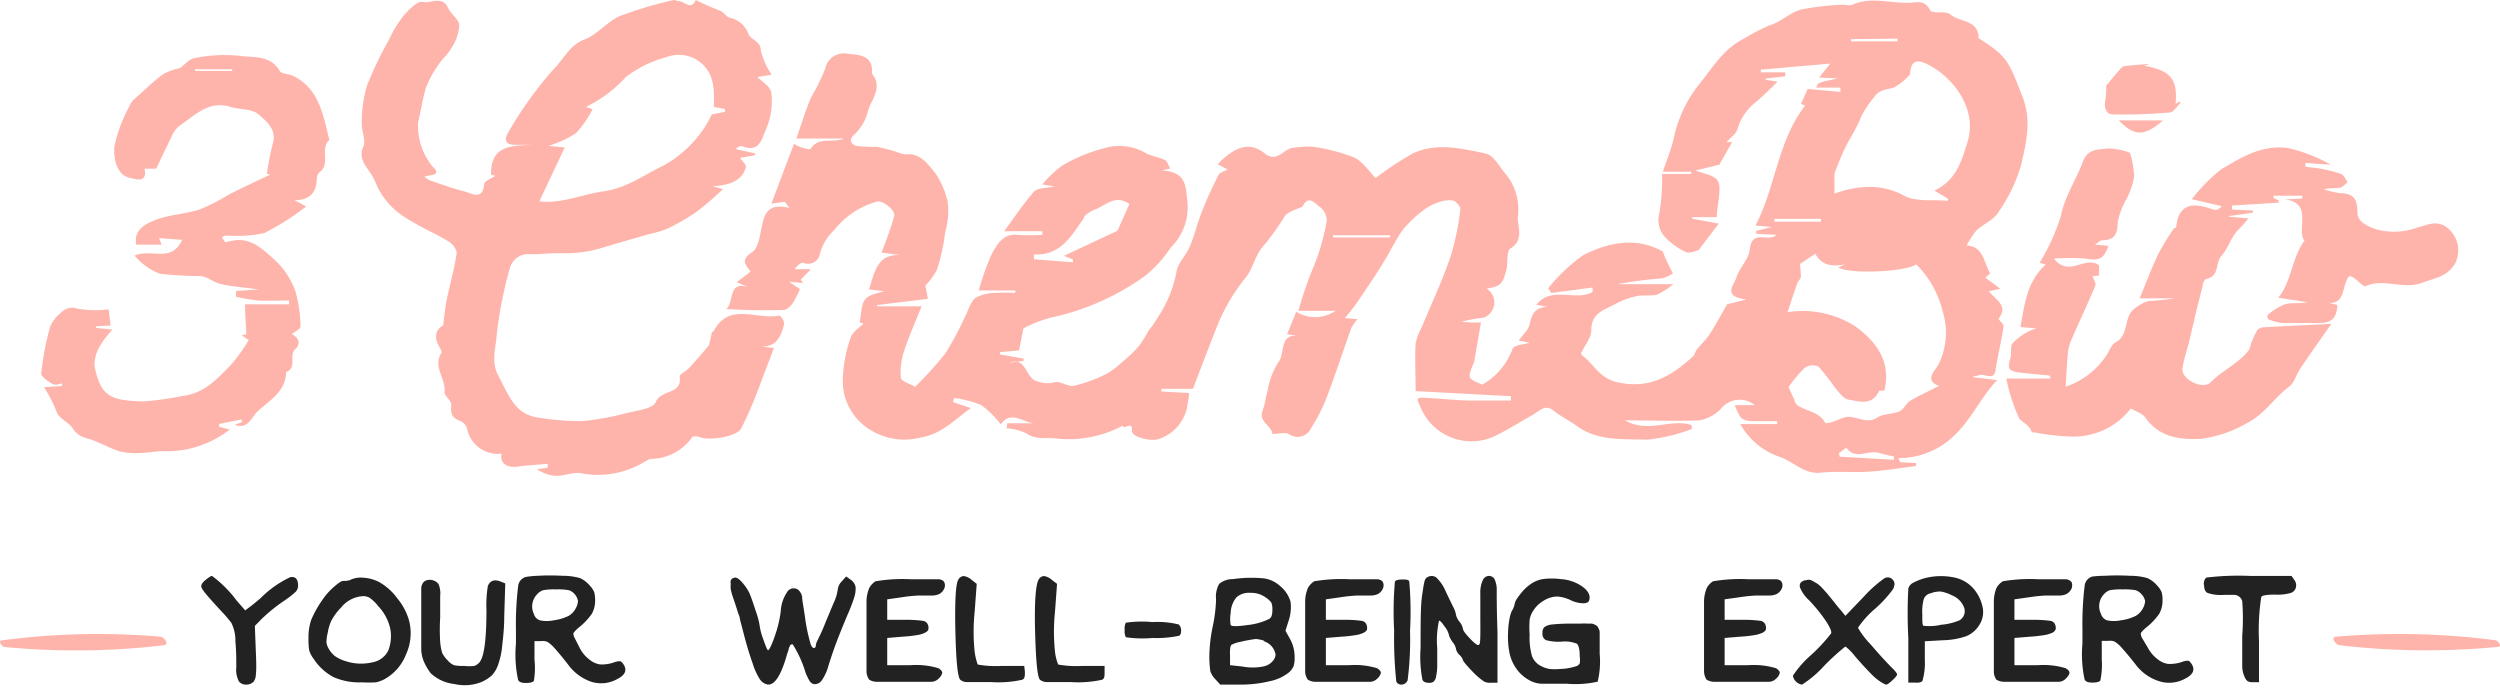 <svg id="Layer_1" data-name="Layer 1" xmlns="http://www.w3.org/2000/svg" viewBox="0 0 196.68 54.24"><defs><style>.cls-1{fill:#222;}.cls-2,.cls-3{fill:#ffb4ab;}.cls-3{fill-rule:evenodd;}</style></defs><title>3ChemBio-Logo</title><path class="cls-1" d="M15.83,46.13c0-.15.12-.33.36-.52s.4-.3.49-.3a9.19,9.19,0,0,1,1.93,1.93l.68.78.48-.36c.13-.1.38-.3.75-.62a8.15,8.15,0,0,1,2.31-1.63c.41-.08.61.14.62.64a.71.71,0,0,1-.18.5,7.53,7.53,0,0,1-1,.77,13.11,13.11,0,0,0-1.7,1.39l-.52.53.08,2.08q.06,1.35,0,1.74a1,1,0,0,1-.17.56.79.79,0,0,1-.59.24.72.72,0,0,1-.57-.24,2,2,0,0,1-.21-1.13c0-.61,0-1.26-.07-2A3.16,3.16,0,0,0,18.2,49a10.46,10.46,0,0,0-.79-.92c-.41-.44-.77-.84-1.09-1.21S15.83,46.24,15.83,46.13Z"/><path class="cls-1" d="M27.52,45.64a1.89,1.89,0,0,1,1.06-.19,3.15,3.15,0,0,1,1.21.32,4.53,4.53,0,0,1,1.48,1.32,4.71,4.71,0,0,1,.93,1.8,4,4,0,0,1-.26,2.6,3.8,3.8,0,0,1-1.65,1.92,2.48,2.48,0,0,1-.72.27,9.21,9.21,0,0,1-1.11,0,5,5,0,0,1-2.22-.41,4.23,4.23,0,0,1-1.56-1.43,2.13,2.13,0,0,1-.35-.66,5.14,5.14,0,0,1-.06-1,4.09,4.09,0,0,1,.22-1.43,8.48,8.48,0,0,1,.87-1.55,5,5,0,0,1,.88-1c.37-.33.63-.5.77-.5A1.41,1.41,0,0,0,27.52,45.64Zm2.2,2a3.25,3.25,0,0,0-.64-.61,1,1,0,0,0-.5-.13,2.39,2.39,0,0,0-1.75.9,4.59,4.59,0,0,0-.72.95,3.37,3.37,0,0,0-.32,1,3.69,3.69,0,0,0-.11.74,1.14,1.14,0,0,0,.14.47,2.07,2.07,0,0,0,.52.65,3,3,0,0,0,.87.41,3.88,3.88,0,0,0,2.07.09,1.72,1.72,0,0,0,1.26-.92,3.09,3.09,0,0,0,.14-1.83A3.79,3.79,0,0,0,29.72,47.65Z"/><path class="cls-1" d="M33.37,45.75a.75.75,0,0,1,.59-.12.84.84,0,0,1,.54.32,1.92,1.92,0,0,1,.13.95c0,.52,0,1.08,0,1.69a15.26,15.26,0,0,0,0,1.9,4,4,0,0,0,.16.88,2,2,0,0,0,.4.55,1.43,1.43,0,0,0,.52.41,3.41,3.41,0,0,0,.81.06,3.61,3.61,0,0,0,.79,0,.87.87,0,0,0,.39-.26c.38-.4.57-1.77.57-4.12a9.39,9.39,0,0,1,.11-1.91c.18-.43.52-.54,1-.35l.37.15-.08,2.58c0,1-.1,1.75-.16,2.31a6,6,0,0,1-.3,1.44,2.37,2.37,0,0,1-.51.9,3,3,0,0,1-.86.54,3.59,3.59,0,0,1-2.11.14,3.2,3.2,0,0,1-1.84-.84,4.38,4.38,0,0,1-.54-.92,2.61,2.61,0,0,1-.21-1c0-.38,0-1.17,0-2.38s0-2.07,0-2.35A.76.76,0,0,1,33.37,45.75Z"/><path class="cls-1" d="M42.27,45.3a17.53,17.53,0,0,1,2,0,4.88,4.88,0,0,1,1.36.18,2.21,2.21,0,0,1,.78.6,1.65,1.65,0,0,1,.34.51,2.49,2.49,0,0,1,.07.65,2.1,2.1,0,0,1-.26,1.05,5.16,5.16,0,0,1-1,1.06,2.33,2.33,0,0,0-.45.46c0,.07,0,.21.11.4l.42.83a2.63,2.63,0,0,0,.72.84,1.69,1.69,0,0,0,.84.39,2.84,2.84,0,0,0,1.08-.15,1.36,1.36,0,0,1,.49-.1c.08,0,.16.08.25.2.35.48.18.89-.49,1.22a2.59,2.59,0,0,1-2,.2,3.78,3.78,0,0,1-1.84-1.36c-.38-.49-.74-.93-1.09-1.32a2.67,2.67,0,0,0-.53-.46.93.93,0,0,0-.51-.06l-.51,0v1.47A6,6,0,0,1,42,53.56c-.08.12-.29.17-.64.17s-.52-.08-.6-.24a9.41,9.41,0,0,1-.17-2.84c0-.27,0-.64,0-1.11a24.82,24.82,0,0,1,.18-3.48.84.84,0,0,1,.59-.67A7.17,7.17,0,0,1,42.27,45.3Zm2.92,1.42a1,1,0,0,0-.45-.29,4.94,4.94,0,0,0-1-.06,5,5,0,0,0-1,.06,1.06,1.06,0,0,0-.48.32A1.37,1.37,0,0,0,42,48.3a.74.74,0,0,0,.47.5,2.62,2.62,0,0,0,1.1,0,3.78,3.78,0,0,0,1.15-.34,1.47,1.47,0,0,0,.57-.59,1.32,1.32,0,0,0,.18-.59A1.09,1.09,0,0,0,45.19,46.72Z"/><path class="cls-1" d="M57.51,45.62a.43.43,0,0,1,.34-.18c.14,0,.34.14.58.43a3.61,3.61,0,0,1,.56.86c.17.43.33.92.51,1.47a5.67,5.67,0,0,1,.26,1,5,5,0,0,0,.29,1.1c.2.57.32.86.38.86s.29-.4.55-1.19a9.25,9.25,0,0,0,.44-1.85,3,3,0,0,1,.49-1.52.6.6,0,0,1,.87-.21.92.92,0,0,1,.33.61c0,.29.12.78.21,1.48a14.29,14.29,0,0,0,.44,2.14c.06.23.16.35.29.37a.21.21,0,0,0,.13-.16.88.88,0,0,1,.08-.33l.3-.63c.14-.3.27-.6.39-.92l.62-1.48a3.81,3.81,0,0,0,.34-1.1,1.08,1.08,0,0,1,.33-.65l.33-.37.39.28a.9.9,0,0,1,.35.54,2.21,2.21,0,0,1-.13.9c-.13.39-.28.79-.46,1.2s-.42,1-.73,1.78-.57,1.54-.81,2.31a3.82,3.82,0,0,1-.53,1.17.68.68,0,0,1-.63.29.55.55,0,0,1-.31-.22,4.15,4.15,0,0,1-.34-.7,8.94,8.94,0,0,0-1-2.2.15.15,0,0,0-.11,0s-.07,0-.11.1a1.86,1.86,0,0,0-.11.27c0,.12-.09.27-.14.47q-.69,2.43-1.53,2.31a1,1,0,0,1-.58-.39,5.14,5.14,0,0,1-.58-1.28q-.36-1-.69-2.28l-.31-1.19c0-.16-.1-.35-.17-.58l-.2-.62c-.07-.19-.13-.39-.2-.59s-.11-.39-.15-.55a2.32,2.32,0,0,1,0-.44A.51.51,0,0,1,57.51,45.62Z"/><path class="cls-1" d="M68.88,45.73a12.74,12.74,0,0,1,2.76-.16c1.18,0,1.91,0,2.16,0s.42.11.48.22a.59.59,0,0,1,0,.52.87.87,0,0,1-.4.43,1.36,1.36,0,0,1-.53.11l-1.08,0a12.76,12.76,0,0,0-1.4.15l-1.07.15v1.61l1.51,0a9.82,9.82,0,0,1,1.28.08.48.48,0,0,1,.37.23.6.6,0,0,1,.08.41c0,.12-.11.21-.27.3a2.3,2.3,0,0,1-.66.19,10.45,10.45,0,0,1-1.11.12l-1.2.1v2.14l1.86,0a6.07,6.07,0,0,1,2.17.24c.19.12.29.24.3.35a.82.82,0,0,1-.27.45.84.84,0,0,1-.58.27c-.25,0-1,0-2.18,0-1,0-1.75,0-2.07,0a1.19,1.19,0,0,1-.65-.17,1.17,1.17,0,0,1-.21-.7c0-.36,0-1.27,0-2.74s0-2.37,0-2.78a2.86,2.86,0,0,1,.22-1A1.52,1.52,0,0,1,68.88,45.73Z"/><path class="cls-1" d="M75.39,45.61a.51.51,0,0,1,.43-.29,1.2,1.2,0,0,1,.62.3l.4.31-.16,2.19a14.91,14.91,0,0,0,0,3.16,4.6,4.6,0,0,0,.24,1,8.11,8.11,0,0,0,1.88.11l1.78,0,.05.47c0,.33,0,.54-.22.62a8.63,8.63,0,0,1-2.44.18c-1,0-1.61,0-1.89,0a.81.81,0,0,1-.54-.19c-.2-.22-.33-1.52-.38-3.9S75.2,45.9,75.39,45.61Z"/><path class="cls-1" d="M81.71,45.61a.49.49,0,0,1,.43-.29,1.18,1.18,0,0,1,.61.3l.41.31L83,48.12a15.09,15.09,0,0,0,0,3.16,3.82,3.82,0,0,0,.25,1,8,8,0,0,0,1.87.11l1.78,0,0,.47c0,.33,0,.54-.21.62a8.72,8.72,0,0,1-2.45.18c-1,0-1.61,0-1.88,0a.87.87,0,0,1-.55-.19c-.2-.22-.32-1.52-.38-3.9S81.51,45.9,81.71,45.61Z"/><path class="cls-1" d="M95.14,51.66a12,12,0,0,1,.27-2.38,11.88,11.88,0,0,0,.26-2.12,2.08,2.08,0,0,1,.24-1.22A1.65,1.65,0,0,1,97,45.56a10.22,10.22,0,0,1,2.42-.06,2.41,2.41,0,0,1,1.33.64,2.46,2.46,0,0,1,.78,1.2,3.36,3.36,0,0,1-.17,1.55l-.23.73.36.65a2.91,2.91,0,0,1,.36,1.42,2.26,2.26,0,0,1-.08.72,1.54,1.54,0,0,1-.33.46,3.51,3.51,0,0,1-1.54.72,9.75,9.75,0,0,1-2.41.27H96l-.43-.47a1.64,1.64,0,0,1-.35-.58A8.17,8.17,0,0,1,95.14,51.66Zm4.31-1.25a2.67,2.67,0,0,0-.64-.14,11.57,11.57,0,0,0-1.25.23,2.46,2.46,0,0,0-.68.23c-.1.1-.13.39-.11.88l0,.72,1,.11a4.21,4.21,0,0,0,1.57,0,1.3,1.3,0,0,0,.88-.55.85.85,0,0,0,.13-.38,1.31,1.31,0,0,0-.89-1.05ZM99.57,47a1.94,1.94,0,0,0-.54-.27,2,2,0,0,0-.66-.09,1.47,1.47,0,0,0-1.1.36,2,2,0,0,0-.45,1.23,2.82,2.82,0,0,0,0,.94c.08.12.52.12,1.35,0a5,5,0,0,0,1.64-.46.44.44,0,0,0,.23-.26,1.5,1.5,0,0,0,.06-.49,1.41,1.41,0,0,0-.08-.55A1.71,1.71,0,0,0,99.57,47Z"/><path class="cls-1" d="M103.39,45.73a12.82,12.82,0,0,1,2.76-.16c1.19,0,1.91,0,2.16,0s.42.11.48.22a.59.59,0,0,1,0,.52.87.87,0,0,1-.4.43,1.36,1.36,0,0,1-.53.11l-1.08,0a13,13,0,0,0-1.4.15l-1.07.15v1.61l1.51,0a9.82,9.82,0,0,1,1.28.08.48.48,0,0,1,.37.23.66.66,0,0,1,.08.41c0,.12-.11.21-.27.3a2.3,2.3,0,0,1-.66.19,10.45,10.45,0,0,1-1.11.12l-1.2.1v2.14l1.86,0a6.07,6.07,0,0,1,2.17.24c.19.12.29.24.3.35a.82.82,0,0,1-.27.45.84.84,0,0,1-.58.27c-.24,0-1,0-2.18,0-1,0-1.74,0-2.07,0a1.16,1.16,0,0,1-.65-.17,1.17,1.17,0,0,1-.21-.7c0-.36,0-1.27,0-2.74s0-2.37,0-2.78a2.86,2.86,0,0,1,.22-1A1.52,1.52,0,0,1,103.39,45.73Z"/><path class="cls-1" d="M109.74,45.75c.08-.11.27-.16.57-.16s.49,0,.56.15a27.51,27.51,0,0,1,.06,3.91,24.85,24.85,0,0,1-.19,3.87.53.53,0,0,1-.51.34.42.42,0,0,1-.38-.24,32,32,0,0,1-.17-4A27.51,27.51,0,0,1,109.74,45.75Z"/><path class="cls-1" d="M88.57,50.13a1.12,1.12,0,0,1-.09-.57,1.09,1.09,0,0,1,.09-.57,8.8,8.8,0,0,1,2.09-.05,6.92,6.92,0,0,1,2.08.19.66.66,0,0,1,.18.51.48.48,0,0,1-.13.37,8.42,8.42,0,0,1-2.12.18A8.58,8.58,0,0,1,88.57,50.13Z"/><path class="cls-1" d="M115.09,51.92a1,1,0,0,0-.27-.4.86.86,0,0,1-.27-.45,1.12,1.12,0,0,0-.26-.54A2.09,2.09,0,0,1,114,50a1.6,1.6,0,0,0-.35-.71c-.23-.34-.38-.49-.44-.45a7,7,0,0,0-.14,2.14c0,.62,0,1.1,0,1.43a4.14,4.14,0,0,1-.09.81.7.7,0,0,1-.2.41.54.54,0,0,1-.33.09c-.29,0-.46-.07-.54-.23a9.41,9.41,0,0,1-.15-2.51v-.05c0-1.93,0-3.3.12-4.09s.17-1.24.32-1.36a.64.64,0,0,1,.78-.06,3.16,3.16,0,0,1,.77,1.14l.56,1.16a1.92,1.92,0,0,1,.24.67,1.36,1.36,0,0,0,.27.52,1.27,1.27,0,0,1,.27.54c0,.14.19.4.55.78s.58.55.69.51.12-.28.13-.75,0-1,0-1.58,0-1.14,0-1.7a2.36,2.36,0,0,1,.2-1.08.56.56,0,0,1,.43-.32.53.53,0,0,1,.46.2,1.89,1.89,0,0,1,.2.94c0,.52,0,1.6.06,3.26l0,4-.5,0a1,1,0,0,1-.55-.09,5.19,5.19,0,0,1-.82-.69C115.38,52.36,115.09,52,115.09,51.92Z"/><path class="cls-1" d="M119.17,47.47a1.11,1.11,0,0,1,.16-.35,5.57,5.57,0,0,1,.44-.58,3.32,3.32,0,0,1,.7-.62,2.3,2.3,0,0,1,.9-.36,5.34,5.34,0,0,1,1.41,0,3.3,3.3,0,0,1,1.74.61c.47.36.63.72.49,1.09-.05.14-.22.21-.5.2a2.39,2.39,0,0,1-1-.27,2.86,2.86,0,0,0-1-.26,2.05,2.05,0,0,0-1.07.33,2.31,2.31,0,0,0-.83.81,1.79,1.79,0,0,0-.27.68,7.84,7.84,0,0,0,0,1.17,5.31,5.31,0,0,0,.19,1.71,1.46,1.46,0,0,0,.77.8,2,2,0,0,0,.62.2,4.21,4.21,0,0,0,.82,0,4.55,4.55,0,0,0,1.24-.21.5.5,0,0,0,.3-.23,1.61,1.61,0,0,0,0-.54c0-.52-.07-.84-.21-1a2.48,2.48,0,0,0-1.22-.17,3.82,3.82,0,0,1-1.23-.12.56.56,0,0,1-.27-.57.57.57,0,0,1,.16-.46,1.25,1.25,0,0,1,.59-.2,13.67,13.67,0,0,1,1.45-.07h.87a2.35,2.35,0,0,1,.44,0l.35,0a.69.69,0,0,1,.25.08,1.09,1.09,0,0,1,.2.12.92.92,0,0,1,.11.2.57.57,0,0,1,.08.26q0,.09,0,.36c0,.18,0,.33,0,.44v.91a6.71,6.71,0,0,1-.16,2.2,8.06,8.06,0,0,1-2.43.16c-1,0-1.67,0-2,0a2.17,2.17,0,0,1-.84-.22,3,3,0,0,1-1.15-1,3.27,3.27,0,0,1-.54-1.34,6.32,6.32,0,0,1-.09-1.38,6.66,6.66,0,0,1,.11-1.14,3.08,3.08,0,0,1,.17-.61A1.68,1.68,0,0,0,119.17,47.47Z"/><path class="cls-1" d="M134.77,45.73a12.67,12.67,0,0,1,2.76-.16c1.18,0,1.9,0,2.16,0s.42.11.48.22a.59.59,0,0,1,0,.52.89.89,0,0,1-.41.43,1.3,1.3,0,0,1-.52.11l-1.08,0a12.76,12.76,0,0,0-1.4.15l-1.08.15v1.61l1.52,0a9.82,9.82,0,0,1,1.28.08.49.49,0,0,1,.37.23.66.66,0,0,1,.08.41c0,.12-.11.21-.27.3a2.51,2.51,0,0,1-.66.19,10.45,10.45,0,0,1-1.11.12l-1.21.1v2.14l1.86,0a6.14,6.14,0,0,1,2.18.24c.19.12.29.24.3.35a.82.82,0,0,1-.27.45.84.84,0,0,1-.58.27c-.25,0-1,0-2.18,0s-1.75,0-2.07,0a1.23,1.23,0,0,1-.66-.17,1.26,1.26,0,0,1-.2-.7c0-.36,0-1.27,0-2.74s0-2.37,0-2.78a2.86,2.86,0,0,1,.22-1A1.45,1.45,0,0,1,134.77,45.73Z"/><path class="cls-1" d="M145.18,50.86a19.1,19.1,0,0,0-1.65,1.5,8.51,8.51,0,0,1-1.76,1.5.86.86,0,0,1-.72-.7,8,8,0,0,1,1.48-1.67,13.74,13.74,0,0,0,1.53-1.66c.05-.15-.09-.48-.43-1a12.91,12.91,0,0,0-1.31-1.61,2.77,2.77,0,0,1-.71-1c-.06-.24,0-.42.32-.55l.32-.06a.57.57,0,0,1,.33.08l.33.19a2.2,2.2,0,0,1,.34.27c.12.13.23.24.32.35a4.51,4.51,0,0,1,.32.37l.32.39.3.38c.11.13.2.25.28.33l.39.48,1.45-1.51a10,10,0,0,1,1.57-1.41.51.51,0,0,1,.73.11c.16.18.14.42,0,.71a10,10,0,0,1-1.34,1.48,7.36,7.36,0,0,0-1.42,1.56,6.81,6.81,0,0,0,1,1.31c.67.78,1.24,1.41,1.71,1.87.25.25.37.42.37.49s-.12.23-.37.46-.41.34-.49.34-.59-.25-1.09-.75-.95-1-1.38-1.5A4,4,0,0,0,145.18,50.86Z"/><path class="cls-1" d="M151.41,45.49a5.09,5.09,0,0,1,2.22-.08,2.74,2.74,0,0,1,1.57.83,3.23,3.23,0,0,1,.78,1.54,1.88,1.88,0,0,1-.29,1.43,2.19,2.19,0,0,1-1,.84,6,6,0,0,1-1.85.32l-1.41.08,0,1.47a5,5,0,0,1-.19,1.65c-.1.12-.31.16-.62.13l-.49,0,0-3.54a35.89,35.89,0,0,1,0-3.85.71.71,0,0,1,.36-.45A4.53,4.53,0,0,1,151.41,45.49Zm2.14,1.34a3.08,3.08,0,0,0-.84-.29,1.89,1.89,0,0,0-.8.13.74.74,0,0,0-.56.45,3.7,3.7,0,0,0-.12,1.17c0,.58,0,.9.09.94a4.05,4.05,0,0,0,1.4-.08,4.69,4.69,0,0,0,1.44-.35.83.83,0,0,0,.36-1A1.67,1.67,0,0,0,153.55,46.83Z"/><path class="cls-1" d="M157.57,45.73a12.61,12.61,0,0,1,2.75-.16c1.19,0,1.91,0,2.17,0a.64.64,0,0,1,.48.22.67.67,0,0,1,0,.52.94.94,0,0,1-.41.43,1.3,1.3,0,0,1-.52.11l-1.09,0a12.57,12.57,0,0,0-1.39.15l-1.08.15v1.61l1.52,0a10,10,0,0,1,1.28.08.49.49,0,0,1,.37.23.74.74,0,0,1,.08.41.51.51,0,0,1-.27.3,2.51,2.51,0,0,1-.66.19,11.09,11.09,0,0,1-1.11.12l-1.21.1v2.14l1.86,0a6.07,6.07,0,0,1,2.17.24c.2.12.3.24.3.35s-.08.26-.27.45a.82.82,0,0,1-.58.27c-.24,0-1,0-2.18,0-1.05,0-1.74,0-2.07,0a1.22,1.22,0,0,1-.65-.17,1.11,1.11,0,0,1-.2-.7c0-.36,0-1.27,0-2.74s0-2.37,0-2.78a2.88,2.88,0,0,1,.21-1A1.45,1.45,0,0,1,157.57,45.73Z"/><path class="cls-1" d="M165.53,45.3a17.53,17.53,0,0,1,2.05,0,4.88,4.88,0,0,1,1.36.18,2.21,2.21,0,0,1,.78.6,1.65,1.65,0,0,1,.34.51,2.12,2.12,0,0,1,.07.65,2.1,2.1,0,0,1-.26,1.05,5.16,5.16,0,0,1-1,1.06,2.33,2.33,0,0,0-.45.46c0,.07,0,.21.11.4L169,51a2.63,2.63,0,0,0,.72.84,1.69,1.69,0,0,0,.84.39,2.91,2.91,0,0,0,1.09-.15,1.28,1.28,0,0,1,.48-.1c.08,0,.16.08.25.2.35.48.18.89-.49,1.22a2.59,2.59,0,0,1-2,.2A3.71,3.71,0,0,1,168,52.26c-.38-.49-.75-.93-1.1-1.32a2.41,2.41,0,0,0-.53-.46.93.93,0,0,0-.51-.06l-.51,0v1.47a6,6,0,0,1-.11,1.64c-.08.12-.29.17-.64.17s-.52-.08-.6-.24a9.41,9.41,0,0,1-.17-2.84c0-.27,0-.64,0-1.11a24.82,24.82,0,0,1,.18-3.48.84.84,0,0,1,.59-.67A7.17,7.17,0,0,1,165.53,45.3Zm2.92,1.42a1,1,0,0,0-.45-.29,4.94,4.94,0,0,0-1-.06,5,5,0,0,0-1,.06,1.06,1.06,0,0,0-.48.32,1.37,1.37,0,0,0-.23,1.55.74.74,0,0,0,.47.5,2.62,2.62,0,0,0,1.1,0,3.78,3.78,0,0,0,1.15-.34,1.47,1.47,0,0,0,.57-.59,1.32,1.32,0,0,0,.18-.59A1.09,1.09,0,0,0,168.45,46.72Z"/><path class="cls-1" d="M173.57,45.44a21.26,21.26,0,0,1,3.48-.13h3.23l.23.33a.69.69,0,0,1,.11.59.61.61,0,0,1-.41.42,3.87,3.87,0,0,1-1.25.13c-.61,0-1,.06-1.06.18a17,17,0,0,0-.18,3.44l0,3.27h-.47a.85.85,0,0,1-.43-.08.88.88,0,0,1-.25-.38,2,2,0,0,1-.17-.84c0-.36,0-1.14,0-2.33a17.91,17.91,0,0,0,0-2.74.67.67,0,0,0-.6-.5c-.12,0-.4,0-.82,0a3.22,3.22,0,0,1-1.3-.15c-.18-.08-.27-.28-.28-.58A.65.65,0,0,1,173.57,45.44Z"/><path class="cls-2" d="M.36,50.9a58.5,58.5,0,0,0,12.55-.14c.45-.07,0-.64-.27-.67a57.36,57.36,0,0,0-12.49.29c-.35,0,0,.5.21.52Z"/><path class="cls-2" d="M196.32,50.37a58.55,58.55,0,0,0-12.55-.28c-.45.06,0,.63.27.67a58.59,58.59,0,0,0,12.49.13c.35,0,0-.49-.21-.52Z"/><path class="cls-3" d="M157,29.05c.18-1.13.46-2.25.63-3.39,0-.18-.44-.53-.39-.59.8-1.07-.27-1.48-.77-2.16l.91-.19-1.2-.88c.14-.12.4-.31.38-.34-.49-.88-.53-2.13-1.84-2.18a6.89,6.89,0,0,1,.76-1.18c.54-.51,1.35-.82,1.72-1.42A12.66,12.66,0,0,0,159,13c.4-1.76.87-3.52.09-5.46C158,4.81,158,4.5,155.66,3a.23.23,0,0,1,0-.16c-.14-1.31-1.51-1.09-2.21-1.7-.37-.33-1.48,0-1.62-.36-.38-.78-1-.6-1.49-.57-1.53.1-3.09-.52-4.6.16-.21.1-.5,0-.75,0a21.1,21.1,0,0,0-3.3.38c-.87.24-1.61,1-2.47,1.24a14.5,14.5,0,0,0-1.93,1c-1.73.83-2.6,2.42-3.72,3.77A10.25,10.25,0,0,0,131.65,11c-.2.81-.52,1.58-.83,2.51h2.23v.18h-2.29a17.38,17.38,0,0,1-.21,3.06,2,2,0,0,0,.4,1.86,5.38,5.38,0,0,0,1.68,1.22c.29.13.77-.1,1-.15l1.59-2.09-2.08-.38a.69.69,0,0,0,0-.13h1.92c0-.4.08-.76.12-1.12.22-1.93.22-1.94-1.81-2.54l1.9-.47,1-1.77-.44,0c.34-.38.75-.64.85-1A4.28,4.28,0,0,1,138.17,8c.57-.47,1.08-1,1.68-1.58l-.94-.14s0-.07,0-.1L140.45,6l0-.31h-1.92V5.48L144,5l-.89,1.1,1.5.07c-1.61.33-1.61.33-1.72.72h1.9c0,.12,0,.23,0,.34L142.21,7l-.52,1.17.32.14c-2.17,2.81-2.31,6.38-3.9,9.43l1.27.12-1.22.31,0,.22,1.61.09a1.06,1.06,0,0,1-.75.21c-.71-.05-1.25-.13-1.36.94-.08.77-.82,1.44-1.06,2.22-.15.54-1.16,1.48.79,1.71l-1.51.38c-.48.82-.9,1.61-1.39,2.37-.28.43-.67.78-1,1.19-.13.16-.16.41-.3.54-1.67,1.51-3.34,2.58-5.88,2.05-1.49-.31-1.9-1.45-2.85-2.14a.19.19,0,0,1-.05-.2c.27-.59.79-1.19.78-1.77,0-1.4,1.07-1.6,1.91-2.07a6.07,6.07,0,0,1,1.65-.61c.51-.11,1.09,0,1.59-.11a5.9,5.9,0,0,0,1.3-.83h-4.42a32.47,32.47,0,0,1,3.53-.46,3,3,0,0,0,.86-.39c-.19-.37-.37-.74-.55-1.11a6.12,6.12,0,0,1-.23-.6c-2-1.16-4.21-.78-6.27.27a13.55,13.55,0,0,0-2.76,2.61l.24.37,3.25-.43c0,.12,0,.23,0,.35-1.34.76-3.18-.51-4.43,1l.9.18c-.91,0-1.24.48-1.41,1.32-.09.47-.54.86-.87,1.32l.86.17c-.45.15-1.23.18-1.34.48a5.42,5.42,0,0,1-2.38,2.82c-1.19-.5-1.18-.49-.7-1.65a1.11,1.11,0,0,0,.08-.3l.51-2.94c-.16,0-.44,0-.73,0l-.8-.05A9,9,0,0,1,116.7,25a1.28,1.28,0,0,0,.25-2.3c1.07-.16,1.27-.32,1.56-1.47.14-.57,0-1.5.31-1.68,1.12-.64.55-1.8.59-2.45a4.43,4.43,0,0,0-.88-3.32c-.54-.6-1-1.57-1.65-1.7-1.89-.4-3.88-.89-5.75,0A27,27,0,0,0,108.22,14c-.53-.52-1-1.31-1.73-1.63a14.61,14.61,0,0,0-3.31-.84,9.22,9.22,0,0,0-1.38.09c-.81,0-1.29,1.28-2.33.43-1.25-1-2.36-.35-3.37.56-.09.08-.16.17-.3.32l.78.4c-.23.14-.61.22-.72.44a31.83,31.83,0,0,0-1.32,2.92c-.34.86-.55,1.77-.9,2.62s-1,1.38-1.09,2.11a9.81,9.81,0,0,1-1.39,3.44,10.38,10.38,0,0,1-.82,1.18,9.7,9.7,0,0,1-.75,1.2,11.5,11.5,0,0,1-1.34,1.27,5.7,5.7,0,0,1-1.26.93,11.36,11.36,0,0,1-2.5.91c-.48.1-1.11-.42-1.55-.27A2.17,2.17,0,0,1,81.62,30c-.81-.17-.85-1.4-1.61-1.54l-.59.07a1.18,1.18,0,0,1,.59-.07l.52-.07,0-.18-1.89-.33.06-.18,1.47-.13c.13-.66.25-1.24.35-1.74A10.49,10.49,0,0,1,82.62,25a19.82,19.82,0,0,0,7.49-3.31,10,10,0,0,0,2-2.22,4.46,4.46,0,0,0,1.31-3.59c-.15-1.1,0-2.36-2-2.47l.64-.15c-.13-.23-.21-.57-.41-.67-.51-.25-1.12-.3-1.59-.59a4.09,4.09,0,0,0-3-.39A13,13,0,0,0,83.61,13,8.63,8.63,0,0,0,82,14.51l.95.16c-.61.14-1.3.09-1.61.41C80.54,16,79.87,17,79,18.19h3v.29a17,17,0,0,1-1.89,0c-1.21-.15-1.68.76-2.11,1.55A20.83,20.83,0,0,0,77,22.85h2.88c0,.06,0,.13,0,.19a15,15,0,0,0-1.5,0,3.46,3.46,0,0,0-1.62.38c-.42.33-.58,1-.85,1.52a25.5,25.5,0,0,1-1.54,2.87A31.45,31.45,0,0,1,72,30.43c-.38-.23-1.09-.42-1.13-.71a5.22,5.22,0,0,1,.26-2.1c.36-1.13.86-2.22,1.37-3.52H69V24l4-.49c-.1-.55-.17-.89-.2-1.05a5.08,5.08,0,0,0,.9-1.21,14.84,14.84,0,0,0,.66-3,5.83,5.83,0,0,0,.2-2.34,6.29,6.29,0,0,0-1-2.32c-.56-.68-1.15-1.56-2.29-1.45a2.38,2.38,0,0,1-.72-.18A13.49,13.49,0,0,0,69,11.55a12.32,12.32,0,0,1-1.62-.07c-.35-.09-.67-.43-.18-.88A4,4,0,0,0,68,9.53c.23-.45.31-1,.54-1.43.39-.77.7-1.51.07-2.3a.36.36,0,0,1,0-.21c0-1.32-1.19-1.27-1.92-1.36a1.5,1.5,0,0,0-1.78,1.2,15.59,15.59,0,0,1-1.09,2.21c-.43,1-.76,2.09-1.17,3.26h3.74c-.85.4-1.94-.22-2.62.81-.06.09-.54-.05-.8-.14a2,2,0,0,1-.5-.26c-.65,1.7-1.22,3.21-1.78,4.71l1.06-.14.36.48c-1.89-.45-2,.66-2.24,1.75-.12.61-.26,1.45-.69,1.72-.95.62-.53,1-.13,1.54l-1.09.83,1,.43c-1.75-.65-1.17,1.2-1.83,1.68,1.53.1,3,.12,4.53.07.25,0,.54-.3.71-.53a7.69,7.69,0,0,0,.56-1.11l-.86-.58,1.1.11L63,22l.79-.82H62.52c.2-.31.51-.56.72-.49A.94.94,0,0,0,64.5,20a3.87,3.87,0,0,1,1.14-1.91A6.46,6.46,0,0,1,69,15.86c.47-.11,1.48.71,1.35,1.14-.27.94-.61,1.87-1,2.87l1.61.21c-2-.19-2.15,1.4-2.6,2.69l1.21.14c-1.69.45-1.69.45-1.93,2.47l.29.07h0s0,0,0,0c-.31.33-.85.65-1,1.09a10.79,10.79,0,0,0-.63,3.51,4.48,4.48,0,0,0,2.09,3.72,5.07,5.07,0,0,0,4,.66c1.73-.28,2.68-1.41,4-2.33L75,31.65c0-.11,0-.22.08-.34a8.59,8.59,0,0,1,2.12.56,8.11,8.11,0,0,1,1.54,1.51c.76-1.12,1.72-.16,2.61-.08H79.23c0,.13,0,.26-.07.39a4.64,4.64,0,0,1,1.55.38c.75.54,1.5.34,2.3.42a9.08,9.08,0,0,0,5.32-1c.07.39.78-.46.72.41,0,.49,1.42.81,2,.67a3.32,3.32,0,0,0,2.39-2.85,5.31,5.31,0,0,0,.11-.8l-2.18-.12v-.21h2.48c.62-1.62,1.23-3.23,1.86-4.82a14.93,14.93,0,0,1,2.34-4c.57-.72.7-1.81,1.48-2.57A20.93,20.93,0,0,0,101.08,17c.35-.45,1.34-.64,1.41-.78.47-.93,1-.17,1.26,0a1.38,1.38,0,0,1,.63,1.14,17.65,17.65,0,0,1-1.23,4.09,29.94,29.94,0,0,0-1,3h2.92a2.84,2.84,0,0,1-3.09.08c-.26.63-.48,1.16-.72,1.77l1,.13c-1.72-.26-1.11,1.45-1.72,2.11a5.91,5.91,0,0,0-.81,2.18c-.16.51-.2,1.06-.39,1.55-.37.94.72,1.2.76,1.87.47,0,1-.15,1.28,0a1.18,1.18,0,0,0,1.78-.48,14,14,0,0,0,1.21-2.38c.69-1.81,1.29-3.65,1.94-5.48a4.17,4.17,0,0,1,.49-.69l-1-.09a13.91,13.91,0,0,0,1-1.27c.67-1,1.32-1.94,1.94-2.94s1-1.83,1.57-2.66A9,9,0,0,1,112,16.53a3.82,3.82,0,0,1,1.11-.59,2.49,2.49,0,0,1,1.19-.17c.25.05.62.49.59.7a20.54,20.54,0,0,1-.78,3.74c-.65,1.89-1.5,3.71-2.27,5.56a4.21,4.21,0,0,0-.47,1.26c-.07,1.22,0,2.44,0,3.74l7.5.4,0,.34c-1,0-2.09,0-3.13,0s-2.22-.14-3.33-.2-1-.05-.6.85a4.33,4.33,0,0,0,6.08,2c.91-.45,1.75-1,2.66-1.5.51-.27,1-.93,1.69-.34.57.45,1.23.77,1.82,1.2,1.67,1.21,3.65,1,5.52,1.07a13.66,13.66,0,0,0,3.52-.84c0-.11,0-.22-.05-.32-1.62-.52-3.37.69-5.21-.36,2.13,0,4,.08,5.87,0a3.11,3.11,0,0,0,1.76-1,1.88,1.88,0,0,1,2.58-.2h-1.57a4.09,4.09,0,0,0,.49,1,1.34,1.34,0,0,0,.84.26c.67,0,1.34,0,2,0v.23h-2.9a5.65,5.65,0,0,0,3,2.55c1.14.34,2,1.42,3.31,1.28s2.51,0,3.77-.08,2.5-.29,3.75-.45l0-.23-1.26-.07c0-.11-.09-.21-.13-.32A6.25,6.25,0,0,0,154,34c1.2-1.22,1.83-2.72,3.12-4.1l-1.94-.23c.17-.11.36-.08.5-.15C156.15,29.34,156.89,30.05,157,29.05Zm-71.72-12a2.44,2.44,0,0,1,1-.62c.8-.36,1.51-1.12,2.57-.38l-.89,2a.29.29,0,0,1-.13.14l-4.13,1.94.71.28v.22l-3.07-.23v-.38C83.51,20.12,84.31,18.49,85.32,17.09Zm19.59,1.63s0-.11,0-.17h4.49v.17Zm44.4-15.64a1.48,1.48,0,0,1,0,.21h-3.64V3.08ZM139.6,17.44v-.22h3.66v.22ZM149,36.17l-4.27-.24a2.68,2.68,0,0,0-.07-.27l.59-.44c.7,1,1.72.16,2.56.41.4.12.8.2,1.2.29Zm3.57-5.82c-.76.39-1.55.74-2.29,1.18-.33.2-.51.69-.85.83-.54.24-1.25.17-1.73.48-.92.61-1.74-.24-2.59,0-.34.09-.65.27-1,.37-.17.06-.49.11-.52.05-.49-.9-1.53-.9-2.24-1.42a1,1,0,0,1-.19-.39c-.18-.39-.35-.79-.45-1a11,11,0,0,1,1.27-1.51,1.11,1.11,0,0,1,1.08-.1,17.1,17.1,0,0,1,1.26,1.6c.32.38.68.91,1.1,1,.84.14,1.88.51,2.41-.69,0-.05.29,0,.41,0,.57-2.31-.63-3.88-2.3-5.09a7.71,7.71,0,0,0-5.31-1.1c.28-.83.51-1.55.76-2.27.07-.18.27-.34.29-.52a7.58,7.58,0,0,0-.08-1l1.22-.81c.43.88,1.28,1.06,2.33.83l-.53.26c1,.54,5.27.34,6.14-.25a7.82,7.82,0,0,1,2.07,3.69,5.57,5.57,0,0,1-.39,4.3C152.22,29.15,151.38,29.93,152.52,30.35ZM152.18,15l1.07.63v.17c-1.21-.12-2.67.12-3.58-.48a5.83,5.83,0,0,0-2.52-.62,8,8,0,0,0-2.83.54V13.64c.26-.65.51-1.35.84-2,.4-.83.94-1.59,1.25-2.44a7.73,7.73,0,0,1,1-1.51c.42-.67,1-.61,1.62-.82a5,5,0,0,0,1.23-1c.06-1,.42-1.29,1.4-.8,2,1,3.93,3.5,3.13,6.1C154.3,12.71,153.92,14.16,152.18,15ZM61.31,24.82c-1.74.38-4-1.11-5.19,1.28,0,0-.1,0-.1,0-.09.37-.17.74-.24,1.06-.48.56-1,1.18-1.56,1.78-.23.26-.78.51-.75.69.22,1.43-1.48,1-1.88,2-.22.54-1.55.68-2.4.89a19.5,19.5,0,0,1-3.45.61,21,21,0,0,1-3.34-.27C40.47,32.63,40,31,39.23,29.61c-.63-1.09-.21-2.29-.14-3.38a31.93,31.93,0,0,1,1-5.05A1.51,1.51,0,0,1,41.76,20c.79,0,1.58-.09,2.34-.08a10,10,0,0,0,3.13-.38c1.26-.39,2.52-.74,3.78-1.11A9.06,9.06,0,0,0,52.49,18a17,17,0,0,0,2.34-1.36,26.41,26.41,0,0,0,2.05-1.76l-.81-.23c1.46-.06,2.36-.52,2.62-1.53,0-.18-.31-.47-.48-.7l1.2-.21a.68.68,0,0,0,0-.14l-1.53-.34c.21-.22.4-.27.56-.21,1,.38,1.39-.14,1.67-1a6.47,6.47,0,0,0,.44-1.18,5.43,5.43,0,0,0,.12-2.11c-.14-.5-.79-.86-1.08-1.17l1.12-.18A6,6,0,0,1,59.86,4c0-.82-.84-.84-1-1.38a2,2,0,0,0-1.46-1.23c-.26-.07-.43-.39-.69-.52C56,.59,55.38.32,54.74,0c-.37.84-.86.12-1.3.09C53.31.12,53.16,0,53,0A32.28,32.28,0,0,0,48.8,1.25C47.78,1.68,47,2.72,46,3.1c-1.19.44-1.64,1.54-2.4,2.29a30,30,0,0,0-3.6,5c-.32.48-.33,1,.5,1h1.37c-1.62.1-3.28,0-3.24,2.36l.34.08c-.29.21-.85.4-.87.64-.13,1.35-1,.73-1.56.59-.92-.23-1.81-.56-2.71-.86a4.3,4.3,0,0,1-.45-.29,3.16,3.16,0,0,1,.46-.12c.57-.05.63-.3.23-.64a5.06,5.06,0,0,1-1.18-3.51c.23-.94.35-1.91.65-2.82a8.27,8.27,0,0,1,1-1.79c.28-.43.71-.77.95-1.21A3.67,3.67,0,0,0,36.13,2c0-.47-.66-.88-.88-1.38-.46-1-1.36-.32-2-.47-.41-.09-1.1.62-1.52,1.11A9.12,9.12,0,0,0,30.6,3.13a28.73,28.73,0,0,0-1.74,3.63,10.44,10.44,0,0,0-.4,3c0,.58.34,1.28.13,1.75-.46,1,.26,1.59.68,2.3a4,4,0,0,1,.29.59A5.82,5.82,0,0,0,32,17.18c1.05.68,2.22,1.17,3.3,1.82.3.18.67.66.62.95-.18,1.23-.53,2.44-.78,3.66-.13.6-.17,1.21-.28,2-.52.26-.78.84-.3,1.67.09.15.22.39.16.49-.69,1.09.37,2,.25,3.08,0,.31.56.68.53,1-.05.61,0,1,.64,1.24a1,1,0,0,1,.6.6,2.46,2.46,0,0,0,2.71,2c-.14.76.44,1.18,1.41,1,.74-.09,1.49-.13,2.23-.2l0,.31-.85.11a3,3,0,0,0,1.5.53c.69,0,1.44-.35,2.06-.19a7.06,7.06,0,0,0,4.77-.84c.22-.1.44-.3.68-.31a4,4,0,0,0,3.2-1.7c.07-.11.43-.09.62,0,.83.29,2.92-.07,3.23-.68.52-1,1-2.13,1.4-3.21s.79-2.07,1.19-3.14l-1-.1c1.28,0,1.59-.89,1.81-1.83A1,1,0,0,0,61.31,24.82ZM43.15,11.48a9,9,0,0,0,2.16-1A8.39,8.39,0,0,0,46.62,8.6l-.52-.19a10.39,10.39,0,0,0,3.14-2.35,9.15,9.15,0,0,1,3.24-1.58,2.72,2.72,0,0,1,2.37.25c1.36.88,1.35,2.25,1.31,3.69l.87.15c0,.08,0,.15,0,.23L56,9a9,9,0,0,1-3.86,4.05c-1.52.75-2.87,1.75-4.64,2s-3.34,1-5.07.79l2-4.24Zm149.14,6.27c-.81-.4-1.41,0-2.12.15a5.27,5.27,0,0,1-3.23.14c-.87-.31-1.48-.64-1.48-1.37,0-1.05-.34-1.44-1.33-1.47a6.83,6.83,0,0,1-1.32-.31c.41-.1.84-.05,1.25-.12.23,0,.42-.28.63-.43-.16-.23-.28-.56-.5-.65a11.26,11.26,0,0,0-1.64-.42c-.39-.07-.79-.1-1.18-.15l0-.3,2,.14a12.15,12.15,0,0,0-3.46-1.33c-2.09-.22-3.58.78-5.14,1.67a13.84,13.84,0,0,0-2.34,2.37l2.37.55a1.54,1.54,0,0,1-.31.25.62.62,0,0,1-.42,0c-1.47-.52-2.68-.56-2.87,1.45,0,0-.16,0-.19.07a20.54,20.54,0,0,0-1.22,2c-.51,1.08-.93,2.2-1.46,3.48h2.74a18.33,18.33,0,0,1-2,.21,3.08,3.08,0,0,0-1.12.58c-.92.64-.41,2.09-1.51,2.67-.29.15-.46.58-.64.9a6.22,6.22,0,0,1-3.29,2.59c.06-.9.09-1.67.16-2.44a3.72,3.72,0,0,1,.23-1.1c.63-1.47,1.32-2.92,1.94-4.39.08-.19-.13-.5-.21-.76l.51-.06c0-.33,0-.65,0-.79-1.09-.84-2.36,1-3.55-.54a17.68,17.68,0,0,1,2.43,0c1.14.19,1.48.06,1.86-1l-1.06-.1c.26-.16.41-.34.56-.34,1,0,1.21-.5,1.23-1.44a6.13,6.13,0,0,1,.71-1.85,6,6,0,0,0,.58-1.72,7.66,7.66,0,0,0-.33-1.87,5.13,5.13,0,0,0-1.76-.34c-.7.1-1.54,0-1.93,1-.53,1.46-1.44,2.73-1.75,4.33a16.93,16.93,0,0,1-1.67,3.67l.49.13c-1.48,1.31-1.67,3.12-2,4.92l1.25.1A4.39,4.39,0,0,0,158.34,27c-.22.25-.06.81-.18,1.19-.25.81-.13,1,.67,1.11s1.64.16,2.46.25c0,.08,0,.15,0,.23h-3.45a14,14,0,0,0,1,3.11c.2.34.87.54,1,1.12,0,0,.13,0,.19,0a18.28,18.28,0,0,0,3.11.34,5.71,5.71,0,0,0,4.5-2.22c.39.24.91.39,1.15.73,1.1,1.58,2.8,1.75,4.39,1.66a9.71,9.71,0,0,0,3.64-1.26c1.37-.7,2.13-2,3.29-2.86.4-.3.54-.93.84-1.38.74-1.1,1.52-2.19,2.46-3.54-2,.1-3.67.17-5.34.27a.71.71,0,0,0-.48.21,5.22,5.22,0,0,0-.41.86c-.13.21-.12.52-.26.72-.8,1.06-2.07,1.58-3,2.53-.63.64-2.33-.25-2.22-1.06s.38-1.54.57-2.32c.32-1.37.63-2.74,1-4.11,0-.24.17-.62.3-.64,1.05-.16.69-1.26,1.21-1.83s.74-1.5,1.38-2.1a10.54,10.54,0,0,0,.73-.83l-1.53-.13V17l1.88-.27a.88.88,0,0,1,0-.17l-1.64-.07c0-.11,0-.22,0-.32l3.67-.23v-.18l-.41-.18V15.4h2.27v.22l-1.39.07c2.29.25.88,2.43,1.56,3.24-1,1.34-1,3.18-2.06,4.49l2.28.36c-.61.13-1.24,0-1.8.17a4.9,4.9,0,0,0-1.36.87c0,.1.07.2.1.31a4.49,4.49,0,0,0,1.06.28c1,0,2,0,3,0s1.32-.51,1.37-1.42l-.72-.17c1.13.12,1.13-.92,1.34-1.48s.23-.82.8-.38c.26.21.65.62.81.55,1.44-.65,2.93.31,4.47-.27,1-.39,2-.46,2.61-1.61A2.28,2.28,0,0,0,192.29,17.75ZM23.12,6c-.35-.19-1-.17-1.12-.44-.78-1.29-2.15-1-3.25-1.18a11.65,11.65,0,0,0-3.47.2c-.39.06-.73.49-1.12.78a4.45,4.45,0,0,0-1.39.52c-.81.61-1.54,1.34-2.29,2a1.69,1.69,0,0,0-.33.53A11.71,11.71,0,0,0,9,11.52c-.09,1.07.25,2.32,1.26,2.48.34.06,1.37.48,1.11-.73h.92c.4-.84.76-1.63,1.16-2.4a2.34,2.34,0,0,1,.62-.94c1.23-.81,2.31-2.06,4.06-1.52.74.22,1.71.14,2.21.59s1.46,1.13,1.13,2.26A21.34,21.34,0,0,0,21,13.67l.26.06c-1,.5-2.16,1-3.29,1.6a17.16,17.16,0,0,1-2.26,1.15c-1.13.36-2.37.4-3.47.82-.8.31-1.75.79-1.52,1.95h2l-.21-.52,1.82.14c-.85,1.86-2.47.65-3.74,1.24a4.84,4.84,0,0,0,2,1.43,31.15,31.15,0,0,0,3.23.18c.55.07,1,.52,1.61.64.87.19,1.77.25,2.94.41l-1.8.12,0,.45a13.91,13.91,0,0,0,1.69.3c.83.05,1.65,0,2.48,0,0,.1,0,.2,0,.3H19.28c0,.84.07,1.6.1,2.35l-.36.1.55.36a14,14,0,0,1-1.39,1.94c-1.08,1.09-2.07,2.26-3.84,2.46a23.33,23.33,0,0,1-3.05.43c-2.67-.06-3.36-.45-3.84-2.71a2.82,2.82,0,0,1,.4-1.63,7.68,7.68,0,0,1,1-1.31L7.56,25.8s0-.08,0-.13l1.14-.06c-.05-.43-.1-.81-.15-1.27a8.51,8.51,0,0,1-2.48-.06,1.18,1.18,0,0,0-1.28.33,2.65,2.65,0,0,0-.87,1.17,23.43,23.43,0,0,0-.68,3.61c0,.24.51.6.85.79s.53,0,.8,0c0,.06,0,.13,0,.19l-1.43.09a11,11,0,0,1,1,1.95c.16.52,1,.83,1.3,1.35a1.78,1.78,0,0,0,1.15.74c.85.26,1.64.73,2.48,1a4.79,4.79,0,0,0,1.56.14c.68,0,1.36-.17,2-.14a8.07,8.07,0,0,0,5.13-1.71l-.84-.21a1.79,1.79,0,0,1,0-.23L19,33l.06.21-.61.21c1.11.39,1.33-.62,1.82-1.06.94-.87,2.22-1.55,2.24-3.09.9-.34.19-1.3.71-1.79s.22-.95-.26-1.19c.22-.19.69-.41.68-.61a10.47,10.47,0,0,0-.41-2.8,6.26,6.26,0,0,0-1.78-2.58c-1-.89-1.9-1.7-3.35-1.32-.13,0-.3.11-.38.06s-.18-.25-.26-.38a1,1,0,0,1,.35-.13,10.28,10.28,0,0,0,3-.2,20.14,20.14,0,0,0,3.28-2.09l-.92-.49c1.09,0,1.66-.49,1.74-1.48,0-.25.06-.59.22-.71.92-.66,0-1.85.78-2.54C25.42,9,25.09,7,23.12,6Zm-4.86-.42H15.35s0-.08,0-.13h2.93ZM166.22,9a41.64,41.64,0,0,0,4.47-.15c.31,0,.58-.5.87-.77L171.45,8l-.29.17c.13-1.75-.17-2.6-2.49-3a4.14,4.14,0,0,0,.46-.15s0-.07,0,0c-.66.06-1.32.1-2,.18a.59.59,0,0,0-.33.24c-.36.4-.7.82-1.1,1.29,0,.37,0,.8-.08,1.22S165.64,9,166.22,9Zm3.94.47h-3.47C167.91,10.75,168.71,10.74,170.16,9.48Z"/></svg>